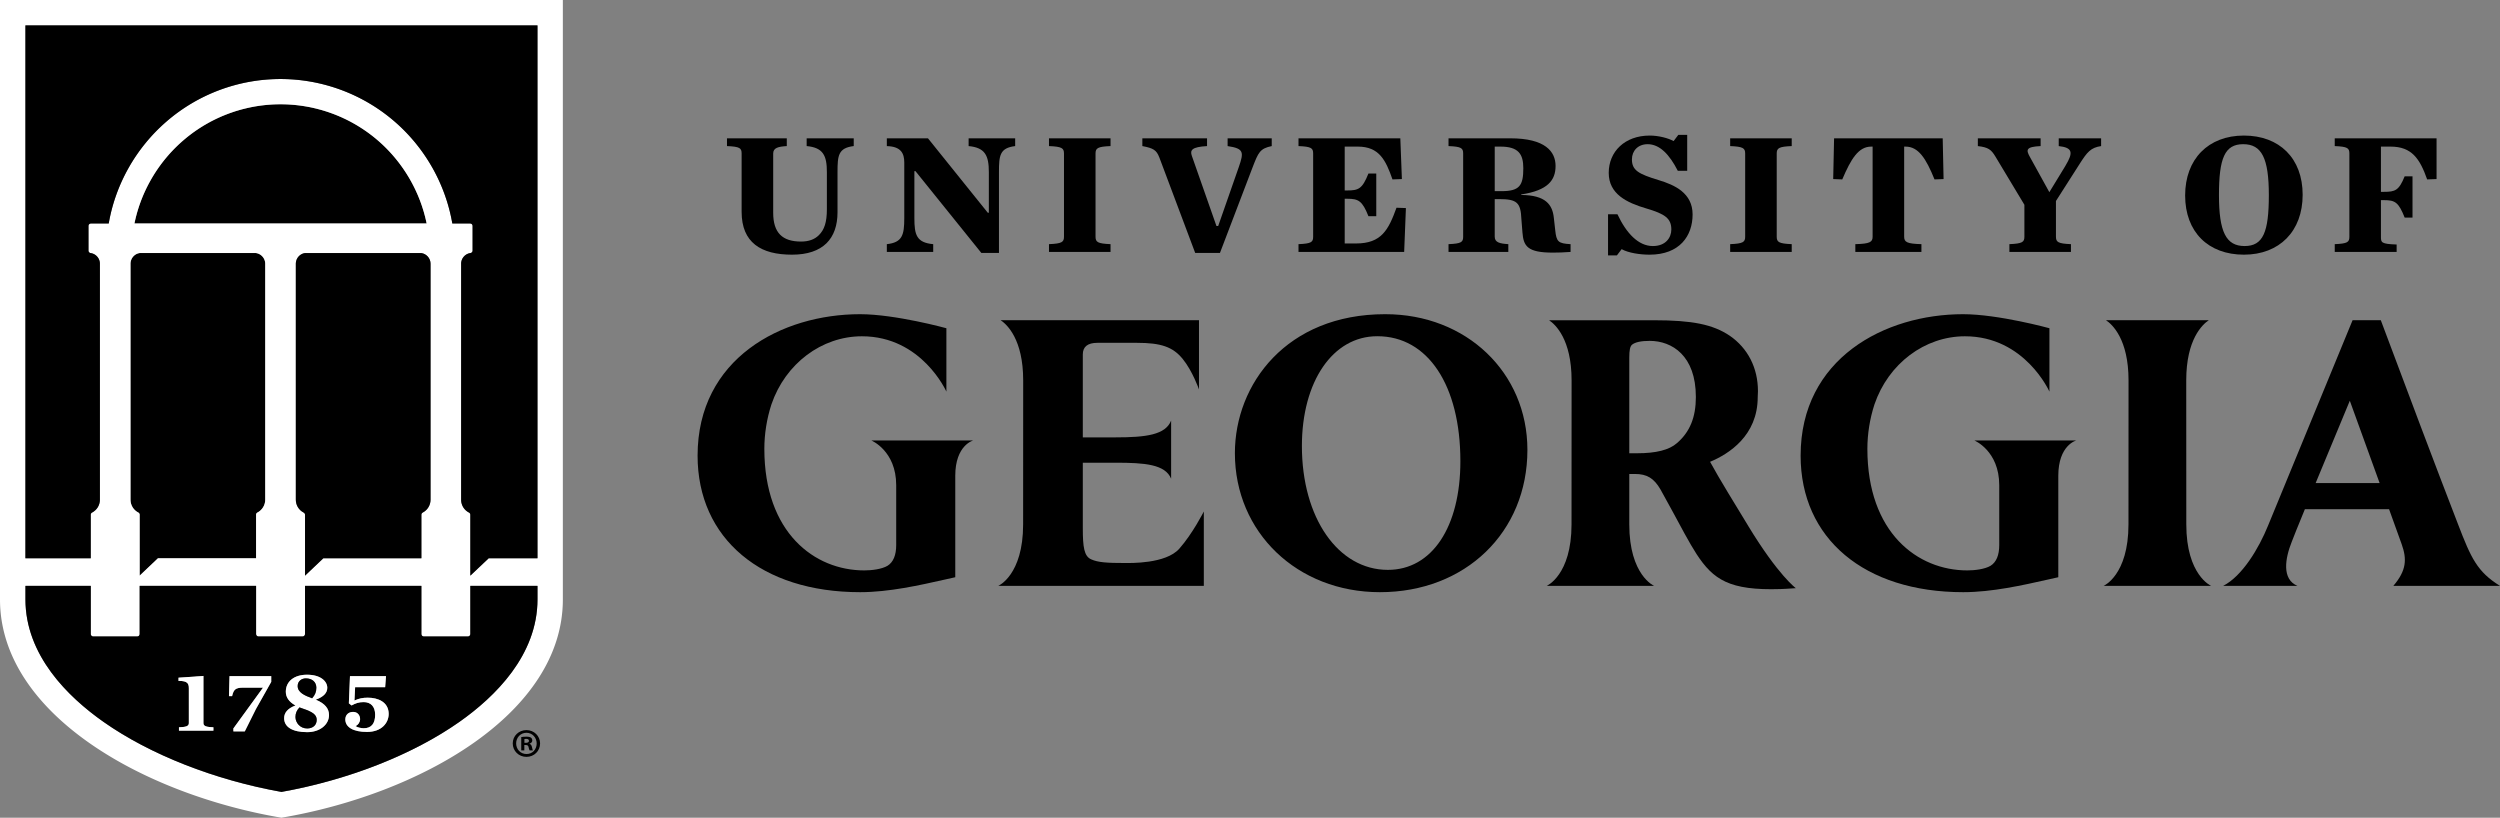 <svg xmlns="http://www.w3.org/2000/svg" id="Layer_1" width="1593.4" height="521.18" data-name="Layer 1" version="1.1">
  <rect width="100%" height="100%" fill="#808080" stroke="none"/>
  <defs id="defs1">
    <style id="style1">
      .cls-1{fill:#fff}
    </style>
  </defs>
  <g id="g33" transform="translate(-163.3 -279.41)">
    <g id="g19" style="display:inline">
      <path id="path1" d="M1046.3 479.66h-.17c-62.86 0-95.76 44.56-95.76 88.59 0 50.5 39.74 88.59 92.43 88.59 54.47 0 94.01-38.14 94.01-90.69 0-49.31-38.91-86.49-90.51-86.49zm47.79 93.66c0 42.1-18.14 69.3-46.22 69.3-31.74 0-54.79-33.19-54.79-78.91 0-41.21 19.73-70 47.97-70h.18c32.11 0 52.86 31.25 52.86 79.61z"/>
      <path id="path2" d="M772.15 582.7v64.61l-6.74 1.51c-15.84 3.57-35.55 8.02-53.87 8.02-62.95 0-103.63-34.16-103.63-87.02 0-61.95 53.66-90.16 103.52-90.16 22.53 0 55.06 8.95 55.06 8.95v40.4s-15.63-35.27-53.84-35.27c-25.65 0-48.83 17.45-57.68 43.43-2.95 9.09-4.51 18.87-4.51 28.28 0 53.55 31.99 77.51 63.7 77.51 4.75 0 11.12-.77 14.79-2.94 3.67-2.27 5.55-6.72 5.55-13.2v-38.17c0-22.02-15.89-28.53-15.89-28.53h65.04s-11.51 2.87-11.51 22.58z"/>
      <path id="path3" d="M1475.18 582.7v64.61l-6.74 1.51c-15.84 3.57-35.55 8.02-53.87 8.02-62.95 0-103.63-34.16-103.63-87.02 0-61.95 53.66-90.16 103.52-90.16 22.53 0 55.06 8.95 55.06 8.95v40.4s-15.63-35.27-53.84-35.27c-25.65 0-48.83 17.45-57.68 43.43-2.95 9.09-4.51 18.87-4.51 28.28 0 53.55 31.99 77.51 63.7 77.51 4.75 0 11.12-.77 14.79-2.94 3.67-2.27 5.55-6.72 5.55-13.2v-38.17c0-22.02-15.89-28.53-15.89-28.53h65.04s-11.51 2.87-11.51 22.58z"/>
      <path id="path4" d="M880.28 638.25c-11.12 0-17.17-.34-21.47-2.33-4.56-1.92-5.37-7.9-5.37-19.76v-41.84h20.82c18.81 0 31.68 1.06 35.47 10.19v-37.05c-3.59 9.09-15.88 10.71-35.47 10.71h-20.82v-52.86q0-7.4 9.33-7.4h25.11c15.4 0 22.96 2.56 29.26 10.31 6.3 7.74 10.35 19.4 10.35 19.4v-44.11h-126.4c3.98 2.66 14.35 12.1 14.35 38.32l-.04 91.79c0 32.44-15.85 39.2-15.85 39.2h131.02v-47.41s-7.03 13.98-15.64 23.73c-8.62 9.74-31.37 9.11-34.65 9.11z"/>
      <path id="path5" d="M1244.18 532.41c0 12.99-3.84 22.35-12.07 29.44h-.01c-4.93 4.34-13.24 6.45-25.4 6.45h-4.96v-60.9c0-4.83.5-7.17 1.72-8.27 1.99-1.63 5.79-2.46 11.28-2.46 14.23 0 29.43 9.39 29.43 35.73zm33.47 82.36c-7.47-12.28-18.81-30.64-24.42-41.02 12.04-5.02 30.37-16.7 30.37-41.25v-.05c.09-1.21.15-2.44.15-3.71 0-14.8-6.38-27.36-17.98-35.35-10.71-7.2-23.83-9.87-48.4-9.87h-66.75c3.98 2.66 14.35 12.1 14.35 38.32l-.04 91.79c0 32.44-15.85 39.2-15.85 39.2h68.51s-15.85-6.77-15.85-39.2V581.5h3.56c7.72 0 12.15 2.69 16.34 9.89 2.6 4.61 5.1 9.23 7.54 13.72 4.78 8.82 10.95 20.58 15.45 27.47 10.63 16.24 20.87 23.31 53.47 22.27 0 0 5.56-.2 9.8-.56 0 0-11.17-8.11-30.25-39.5z"/>
      <path id="path6" d="M1572.61 652.82s-15.85-6.77-15.85-39.2l-.04-91.79c0-26.22 10.38-35.66 14.35-38.32h-65.48c3.98 2.66 14.35 12.1 14.35 38.32l-.04 91.79c0 32.44-15.85 39.2-15.85 39.2h68.55z"/>
      <path id="path7" d="M1756.7 652.82c-14.51-8.99-18.42-17.58-26.76-39.31-14.08-36.33-33.5-88.03-48.84-129.02l-.37-.98h-17.99l-53.85 130.86c-5.91 14.6-16.47 32.22-28.65 38.45h47.37c-10.15-4.24-7.84-17.54-3.67-28.02.79-2.2 4.08-10.32 8.39-20.83H1686c4.31 11.93 7.58 20.99 8.04 22.31 3.39 9.54 3.09 16.7-5.32 26.54h67.97zm-117.5-65.52c10.23-24.77 21.78-52.48 21.78-52.48s9.99 27.58 19 52.48z"/>
      <path id="path8" d="M635.98 414.44v-37.19c0-3.41-1.11-4.4-9.33-4.73v-4.95h38.12v4.95c-5.44.33-8.67 1.1-8.67 4.73v37.74c0 12.88 5.89 18.38 17.78 18.38 4.78 0 8.56-1.32 11.33-4.07 3.45-3.41 5.11-8.14 5.11-16.51v-23.66c0-10.56-2.33-15.63-12.89-16.62v-4.95h30v4.95c-9.89 1.21-10.33 6.05-10.33 16.62v25.53c0 16.83-9.22 27.07-29 27.07s-32.12-7.7-32.12-27.29z"/>
      <path id="path9" d="M746.76 388.48h-.67v29.93c0 10.67 1.33 15.63 12 16.62v4.95h-29.56v-4.95c9.89-1.1 11.12-5.83 11.12-16.62v-35.43c0-5.83-2.11-10.23-11.12-10.45v-4.95h26.23L792.88 415h.67v-25.86c0-10.56-2.33-15.63-12.89-16.62v-4.95h29.67v4.95c-9.89 1.21-10.33 6.05-10.33 16.62v51.49h-11.22l-42.01-52.15z"/>
      <path id="path10" d="M831.88 435.02c8.22-.33 9.56-1.32 9.56-4.73v-53.04c0-3.41-1.34-4.4-9.56-4.73v-4.95h39.23v4.95c-8.23.33-9.56 1.32-9.56 4.73v53.04c0 3.41 1.33 4.4 9.56 4.73v4.95h-39.23z"/>
      <path id="path11" d="M902.17 379.67c-1.78-4.62-3.78-5.83-10.78-7.15v-4.95h41.23v4.95c-9.67.55-11 2.53-9.67 6.27l15.67 44.67h1.11l13.11-37.52c3.33-9.57 3.33-11.88-7.11-13.42v-4.95h28.12v4.95c-7.56 1.54-8.56 4.18-12.11 13.31l-20.89 54.79h-15.78l-22.89-60.96z"/>
      <path id="path12" d="M990.91 435.02c8.23-.33 9.34-1.32 9.34-4.73v-53.04c0-3.41-1.11-4.4-9.34-4.73v-4.95h64.9l1 25.97-6 .22c-4.33-12.43-8.56-20.91-22.11-20.91h-8.34v27.95h1.67c7.11 0 9.56-.99 13.45-10.78h5v27.18h-5c-3.89-9.79-6.34-11.11-13.45-11.11h-1.67v28.5h7.23c16.22 0 20.67-8.69 25.78-22.78l6 .22-1.11 27.95h-67.35v-4.95z"/>
      <path id="path13" d="M1115.98 430.29c0 3.63 3.22 4.4 8.67 4.73v4.95h-38.12v-4.95c8.22-.33 9.33-1.32 9.33-4.73v-53.04c0-3.41-1.11-4.4-9.33-4.73v-4.95h39.45c22.23 0 28.78 8.47 28.78 17.61 0 9.14-5 15.63-21.89 18.16v.33c15.56.11 19.89 6.16 20.78 14.53l.89 7.92c.78 7.37 1.89 8.47 9.78 8.91v4.95c-4.33.33-8 .44-11.33.44-16.23 0-18.67-4.18-19.34-12.87l-.67-8.47c-.44-10.56-2.78-12.77-14.22-12.77h-2.78v23.99zm4.44-29.05c11.44 0 13.78-3.63 13.78-14.63 0-9.02-3.11-13.76-14.56-13.76h-3.66v28.39h4.45z"/>
      <path id="path14" d="M1188.2 415.98h6c5.67 12.1 13.34 20.25 22.56 20.25 8.22 0 11.78-5.39 11.78-10.56 0-7.04-4-9.9-16-13.42-12.34-3.63-23.9-9.13-23.9-22.67 0-13.54 10.23-23.77 26.12-23.77 5.67 0 11.89 1.65 15.23 3.52l3-3.96h5.67v22.89h-6c-5.33-10.45-11.56-16.95-19.23-16.95-6 0-10 4.07-10 9.68 0 7.04 4.33 9.35 17 13.2 10.23 3.08 21.67 8.25 21.67 21.9 0 13.65-8.22 25.64-27.45 25.64-6 0-13.45-1.1-17.78-3.52l-3 3.96h-5.67z"/>
      <path id="path15" d="M1266.04 435.02c8.23-.33 9.56-1.32 9.56-4.73v-53.04c0-3.41-1.33-4.4-9.56-4.73v-4.95h39.23v4.95c-8.22.33-9.56 1.32-9.56 4.73v53.04c0 3.41 1.34 4.4 9.56 4.73v4.95h-39.23z"/>
      <path id="path16" d="M1345.83 435.02c9.22-.22 11-1.32 11-4.73v-57.44h-.89c-8.11 0-12.89 7.81-18.45 20.91l-5.78-.22.56-25.97h69.23l.56 25.97-5.78.22c-5.45-13.53-10.33-20.91-18.45-20.91h-.89v57.44c0 3.41 1.78 4.51 11 4.73v4.95h-42.12v-4.95z"/>
      <path id="path17" d="M1479.79 384.95c5.11-8.47 4.45-11.44-4.34-12.43v-4.95h27.01v4.95c-6.67.99-8.89 3.85-13.67 11.33l-15.11 23.66v22.78c0 3.41 1.34 4.4 9.56 4.73v4.95h-39.23v-4.95c8.23-.33 9.56-1.32 9.56-4.73v-20.36l-18.45-30.7c-2.67-4.4-4.45-5.94-11.22-6.71v-4.95h40.01v4.95c-9.45.44-9.33 2.42-6.89 6.82l12.45 22.56 10.34-16.94z"/>
      <path id="path18" d="M1556.02 403.99c0-23.22 14.78-38.18 37.45-38.18s37.45 14.53 37.45 37.74-14.78 38.18-37.45 38.18-37.45-14.41-37.45-37.74zm53.35-.22c0-23.55-4.55-32.46-16.34-32.46s-15.45 8.91-15.45 32.46 4.56 32.46 16.34 32.46c11.78 0 15.45-8.8 15.45-32.46z"/>
      <path id="path19" d="M1651.37 435.02c8.22-.33 9.33-1.32 9.33-4.73v-53.04c0-3.41-1.11-4.4-9.33-4.73v-4.95h64.9v25.97l-6 .22c-4.67-13.2-9.78-20.91-23.34-20.91h-6.11v28.83h1.89c7.11 0 9.56-.77 13.23-9.9h5v26.3h-5c-3.89-9.79-6.11-11.11-13.23-11.11h-1.89v23.33c0 3.63.11 4.62 10 4.95v4.73h-39.45v-4.95z"/>
    </g>
    <g id="g32" style="display:inline">
      <g id="g31">
        <path id="path20" d="M332.34 447.5v150.39c0 3.46-1.91 6.6-4.98 8.2-.52.28-.85.8-.85 1.39v27.76h-62.54l-11.66 11.07v-38.8c0-.59-.31-1.14-.85-1.42-3.07-1.57-4.98-4.72-4.98-8.2V447.22c.15-3.35 2.66-6.09 5.88-6.53h74.02c3.38.46 5.96 3.38 5.96 6.81z"/>
        <path id="path21" d="M435.23 421.85H248.98c4.15-20.33 15.07-39.03 30.83-52.71 17.26-15.02 39.4-23.27 62.28-23.27 22.88 0 45.02 8.26 62.31 23.27 15.74 13.67 26.68 32.38 30.83 52.71z"/>
        <path id="path22" d="M163.3 279.41v382.04c0 72.88 91.18 124.17 179.38 139.14 88.21-14.96 179.36-66.25 179.36-139.14V279.41Zm342.57 382.04c0 35.58-27.06 62.07-49.74 78.04-29.62 20.85-70.82 37.05-113.44 44.66-42.62-7.61-83.82-23.81-113.44-44.66-22.7-15.97-49.74-42.47-49.74-78.04v-8.64h41.64v30.7c0 .88.7 1.57 1.57 1.57h28.02c.88 0 1.57-.7 1.57-1.57v-30.7h74.2v30.7c0 .88.7 1.57 1.57 1.57h28.02c.88 0 1.6-.7 1.6-1.57v-30.7h74.17v30.7c0 .88.7 1.57 1.57 1.57h28.02c.88 0 1.6-.7 1.6-1.57v-30.7h42.8v8.64zm-149.05-55.36c-3.07-1.57-4.98-4.72-4.98-8.2V447.22c.15-3.35 2.66-6.09 5.88-6.53h74.02c3.38.46 5.96 3.38 5.96 6.81v150.39c0 3.46-1.91 6.6-4.98 8.2-.52.28-.85.8-.85 1.39v27.76h-62.51l-11.66 11.07v-38.8c0-.59-.34-1.14-.88-1.42zM248.98 421.85c4.15-20.33 15.07-39.03 30.83-52.71 17.26-15.02 39.4-23.27 62.28-23.27 22.88 0 45.02 8.26 62.31 23.27 15.74 13.67 26.68 32.38 30.83 52.71zm3.38 18.83h74.02c3.38.46 5.96 3.38 5.96 6.81v150.39c0 3.46-1.91 6.6-4.98 8.2-.52.28-.85.8-.85 1.39v27.76h-62.54l-11.66 11.07v-38.8c0-.59-.31-1.14-.85-1.42-3.07-1.57-4.98-4.72-4.98-8.2V447.21c.15-3.35 2.66-6.09 5.88-6.53zm253.51 194.56h-31.14v.03l-11.66 11.04v-38.8c0-.59-.34-1.14-.85-1.42-3.1-1.57-5.01-4.72-5.01-8.2V447.22a6.921 6.921 0 0 1 5.93-6.53c.77-.1 1.37-.77 1.37-1.55v-15.71c0-.88-.72-1.57-1.57-1.57h-11.35c-4.33-25.08-17.34-48.09-36.64-64.86a111.154 111.154 0 0 0-72.86-27.22c-26.78 0-52.66 9.67-72.83 27.22-19.3 16.77-32.33 39.78-36.66 64.86h-11.33c-.88 0-1.57.7-1.57 1.57v15.71c0 .77.57 1.44 1.34 1.57 3.38.46 5.93 3.38 5.93 6.78v150.39c0 3.46-1.91 6.6-4.98 8.2-.52.28-.85.8-.85 1.39v27.76H179.5V295.58h326.36v339.65z" class="cls-1"/>
        <path id="path23" d="M437.71 447.5v150.39c0 3.46-1.91 6.6-4.98 8.2-.52.28-.85.8-.85 1.39v27.76h-62.51l-11.66 11.07v-38.8c0-.59-.34-1.14-.88-1.42-3.07-1.57-4.98-4.72-4.98-8.2V447.22c.15-3.35 2.66-6.09 5.88-6.53h74.02c3.38.46 5.96 3.38 5.96 6.81z"/>
        <path id="path24" d="M463.07 652.81v30.7c0 .88-.72 1.57-1.6 1.57h-28.02c-.88 0-1.57-.7-1.57-1.57v-30.7h-74.17v30.7c0 .88-.72 1.57-1.6 1.57h-28.02c-.88 0-1.57-.7-1.57-1.57v-30.7h-74.2v30.7c0 .88-.7 1.57-1.57 1.57h-28.02c-.88 0-1.57-.7-1.57-1.57v-30.7h-41.64v8.64c0 35.58 27.04 62.07 49.74 78.04 29.62 20.85 70.82 37.05 113.44 44.66 42.62-7.61 83.82-23.81 113.44-44.66 22.68-15.97 49.74-42.47 49.74-78.04v-8.64h-42.8zm-163.75 92.28h-21.96v-2.14c4.26-.15 6.3-.62 6.3-2.66V718.1c0-1.68-.31-2.68-1.03-3.41-.93-.88-2.5-1.29-5.16-1.29h-.39v-2.06l15.89-1.11v30.06c0 2.04 2.04 2.5 6.35 2.66zM336.18 714l-9.8 17.39-7.07 14.19h-7.25v-1.91L330.71 718l.23-.31h-12.59c-5.01 0-6.11 1.21-7.12 5.39h-1.99l.34-12.74h26.6zm22.94 32.05c-9.37 0-14.73-3.25-14.73-8.9 0-3.48 2.3-6.17 6.84-7.95l.39-.15-.36-.21c-3.84-2.22-5.8-5.11-5.8-8.54 0-6.6 5.31-10.86 13.54-10.86 8.85 0 12.9 4.33 12.9 8.33 0 3.2-2.32 5.68-6.89 7.4l-.49.18.46.18c5.39 2.32 8.02 5.44 8.02 9.6 0 6.22-5.96 10.91-13.88 10.91zm38.05-.13c-8.62 0-13.78-2.97-13.78-7.97 0-2.89 2.01-4.8 4.98-4.8 2.97 0 4.44 2.32 4.44 4.62 0 1.93-1.29 3.61-2.58 4.26l-.28.15.26.18c.8.62 3.22 1.21 4.9 1.21 4.82 0 7.28-2.89 7.28-8.62 0-5.13-2.68-8.05-7.33-8.05-3.1 0-5.19.77-7.69 2.14l-1.73-1.37.72-17.34h22.96l-.54 7.07h-19.14l-.41 8.15-.03.34.31-.13c2.58-1.19 5.06-1.68 8.23-1.68 6.42 0 13.29 2.73 13.29 10.37 0 5.52-4.33 11.46-13.85 11.46z"/>
        <path id="path25" d="M505.87 295.59v339.65h-31.14v.03l-11.66 11.04v-38.8c0-.59-.34-1.14-.85-1.42-3.1-1.57-5.01-4.72-5.01-8.2V447.22a6.921 6.921 0 0 1 5.93-6.53c.77-.1 1.37-.77 1.37-1.55v-15.71c0-.88-.72-1.57-1.57-1.57h-11.35c-4.33-25.08-17.34-48.09-36.64-64.86a111.154 111.154 0 0 0-72.86-27.22c-26.78 0-52.66 9.67-72.83 27.22-19.3 16.77-32.33 39.78-36.66 64.86h-11.33c-.88 0-1.57.7-1.57 1.57v15.71c0 .77.57 1.44 1.34 1.57 3.38.46 5.93 3.38 5.93 6.78v150.39c0 3.46-1.91 6.6-4.98 8.2-.52.28-.85.8-.85 1.39v27.76H179.5V295.58h326.36z"/>
        <path id="path26" d="M299.32 742.95v2.14h-21.96v-2.14c4.26-.15 6.3-.62 6.3-2.66V718.1c0-1.68-.31-2.68-1.03-3.41-.93-.88-2.5-1.29-5.16-1.29h-.39v-2.06l15.89-1.11v30.06c0 2.04 2.04 2.5 6.35 2.66z" class="cls-1"/>
        <path id="path27" d="M336.18 710.34V714l-9.8 17.39-7.07 14.19h-7.25v-1.91L330.71 718l.23-.31h-12.59c-5.01 0-6.11 1.21-7.12 5.39h-1.99l.34-12.74z" class="cls-1"/>
        <path id="path28" d="m364.98 725.54-.46-.18.49-.18c4.57-1.73 6.89-4.21 6.89-7.4 0-4-4.05-8.33-12.9-8.33-8.23 0-13.54 4.26-13.54 10.86 0 3.43 1.96 6.32 5.8 8.54l.36.21-.39.15c-4.54 1.78-6.84 4.46-6.84 7.95 0 5.65 5.37 8.9 14.73 8.9 7.92 0 13.88-4.7 13.88-10.91 0-4.15-2.63-7.28-8.02-9.6zm-6.76-13.75c4.08 0 6.71 2.35 6.71 5.99 0 2.55-.77 4.51-2.63 6.6l-.1.1-.1-.05c-4.59-1.68-9.08-3.66-9.08-7.77 0-3.2 2.63-4.88 5.21-4.88zm.85 31.91c-4.62 0-7.46-3.79-7.46-7.28 0-2.3.77-4.23 2.48-6.04l.08-.1.15.05c.54.26 1.19.49 1.86.67 6.63 2.19 8.98 4.08 8.98 7.2 0 3.33-2.4 5.5-6.09 5.5z" class="cls-1"/>
        <path id="path29" d="M365.16 738.2c0 3.33-2.4 5.5-6.09 5.5-4.62 0-7.46-3.79-7.46-7.28 0-2.3.77-4.23 2.48-6.04l.08-.1.15.05c.54.26 1.19.49 1.86.67 6.63 2.19 8.98 4.08 8.98 7.2z"/>
        <path id="path30" d="M364.92 717.77c0 2.55-.77 4.51-2.63 6.6l-.1.1-.1-.05c-4.59-1.68-9.08-3.66-9.08-7.77 0-3.2 2.63-4.88 5.21-4.88 4.08 0 6.71 2.35 6.71 5.99z"/>
        <path id="path31" d="M411.03 734.46c0 5.52-4.33 11.46-13.85 11.46-8.62 0-13.78-2.97-13.78-7.97 0-2.89 2.01-4.8 4.98-4.8 2.97 0 4.44 2.32 4.44 4.62 0 1.93-1.29 3.61-2.58 4.26l-.28.15.26.18c.8.62 3.22 1.21 4.9 1.21 4.82 0 7.28-2.89 7.28-8.62 0-5.13-2.68-8.05-7.33-8.05-3.1 0-5.19.77-7.69 2.14l-1.73-1.37.72-17.34h22.96l-.54 7.07h-19.14l-.41 8.15-.03.34.31-.13c2.58-1.19 5.06-1.68 8.23-1.68 6.42 0 13.29 2.73 13.29 10.37z" class="cls-1"/>
      </g>
      <path id="path32" d="M507.53 753.22c0 4.82-3.78 8.59-8.69 8.59s-8.74-3.77-8.74-8.59 3.88-8.48 8.74-8.48 8.69 3.78 8.69 8.48zm-15.26 0c0 3.78 2.79 6.78 6.62 6.78s6.47-3 6.47-6.72c0-3.72-2.74-6.83-6.52-6.83-3.78 0-6.57 3.05-6.57 6.77zm5.22 4.45h-1.97v-8.48c.78-.16 1.86-.26 3.26-.26 1.6 0 2.33.26 2.95.62.47.36.83 1.03.83 1.86 0 .93-.72 1.66-1.76 1.96v.11c.83.31 1.3.93 1.55 2.07.26 1.29.41 1.81.62 2.12h-2.12c-.26-.31-.41-1.09-.67-2.07-.16-.93-.67-1.34-1.76-1.34h-.93v3.42zm.05-4.81h.93c1.09 0 1.97-.36 1.97-1.24 0-.78-.57-1.29-1.81-1.29-.52 0-.88.05-1.09.1z"/>
    </g>
  </g>
</svg>
